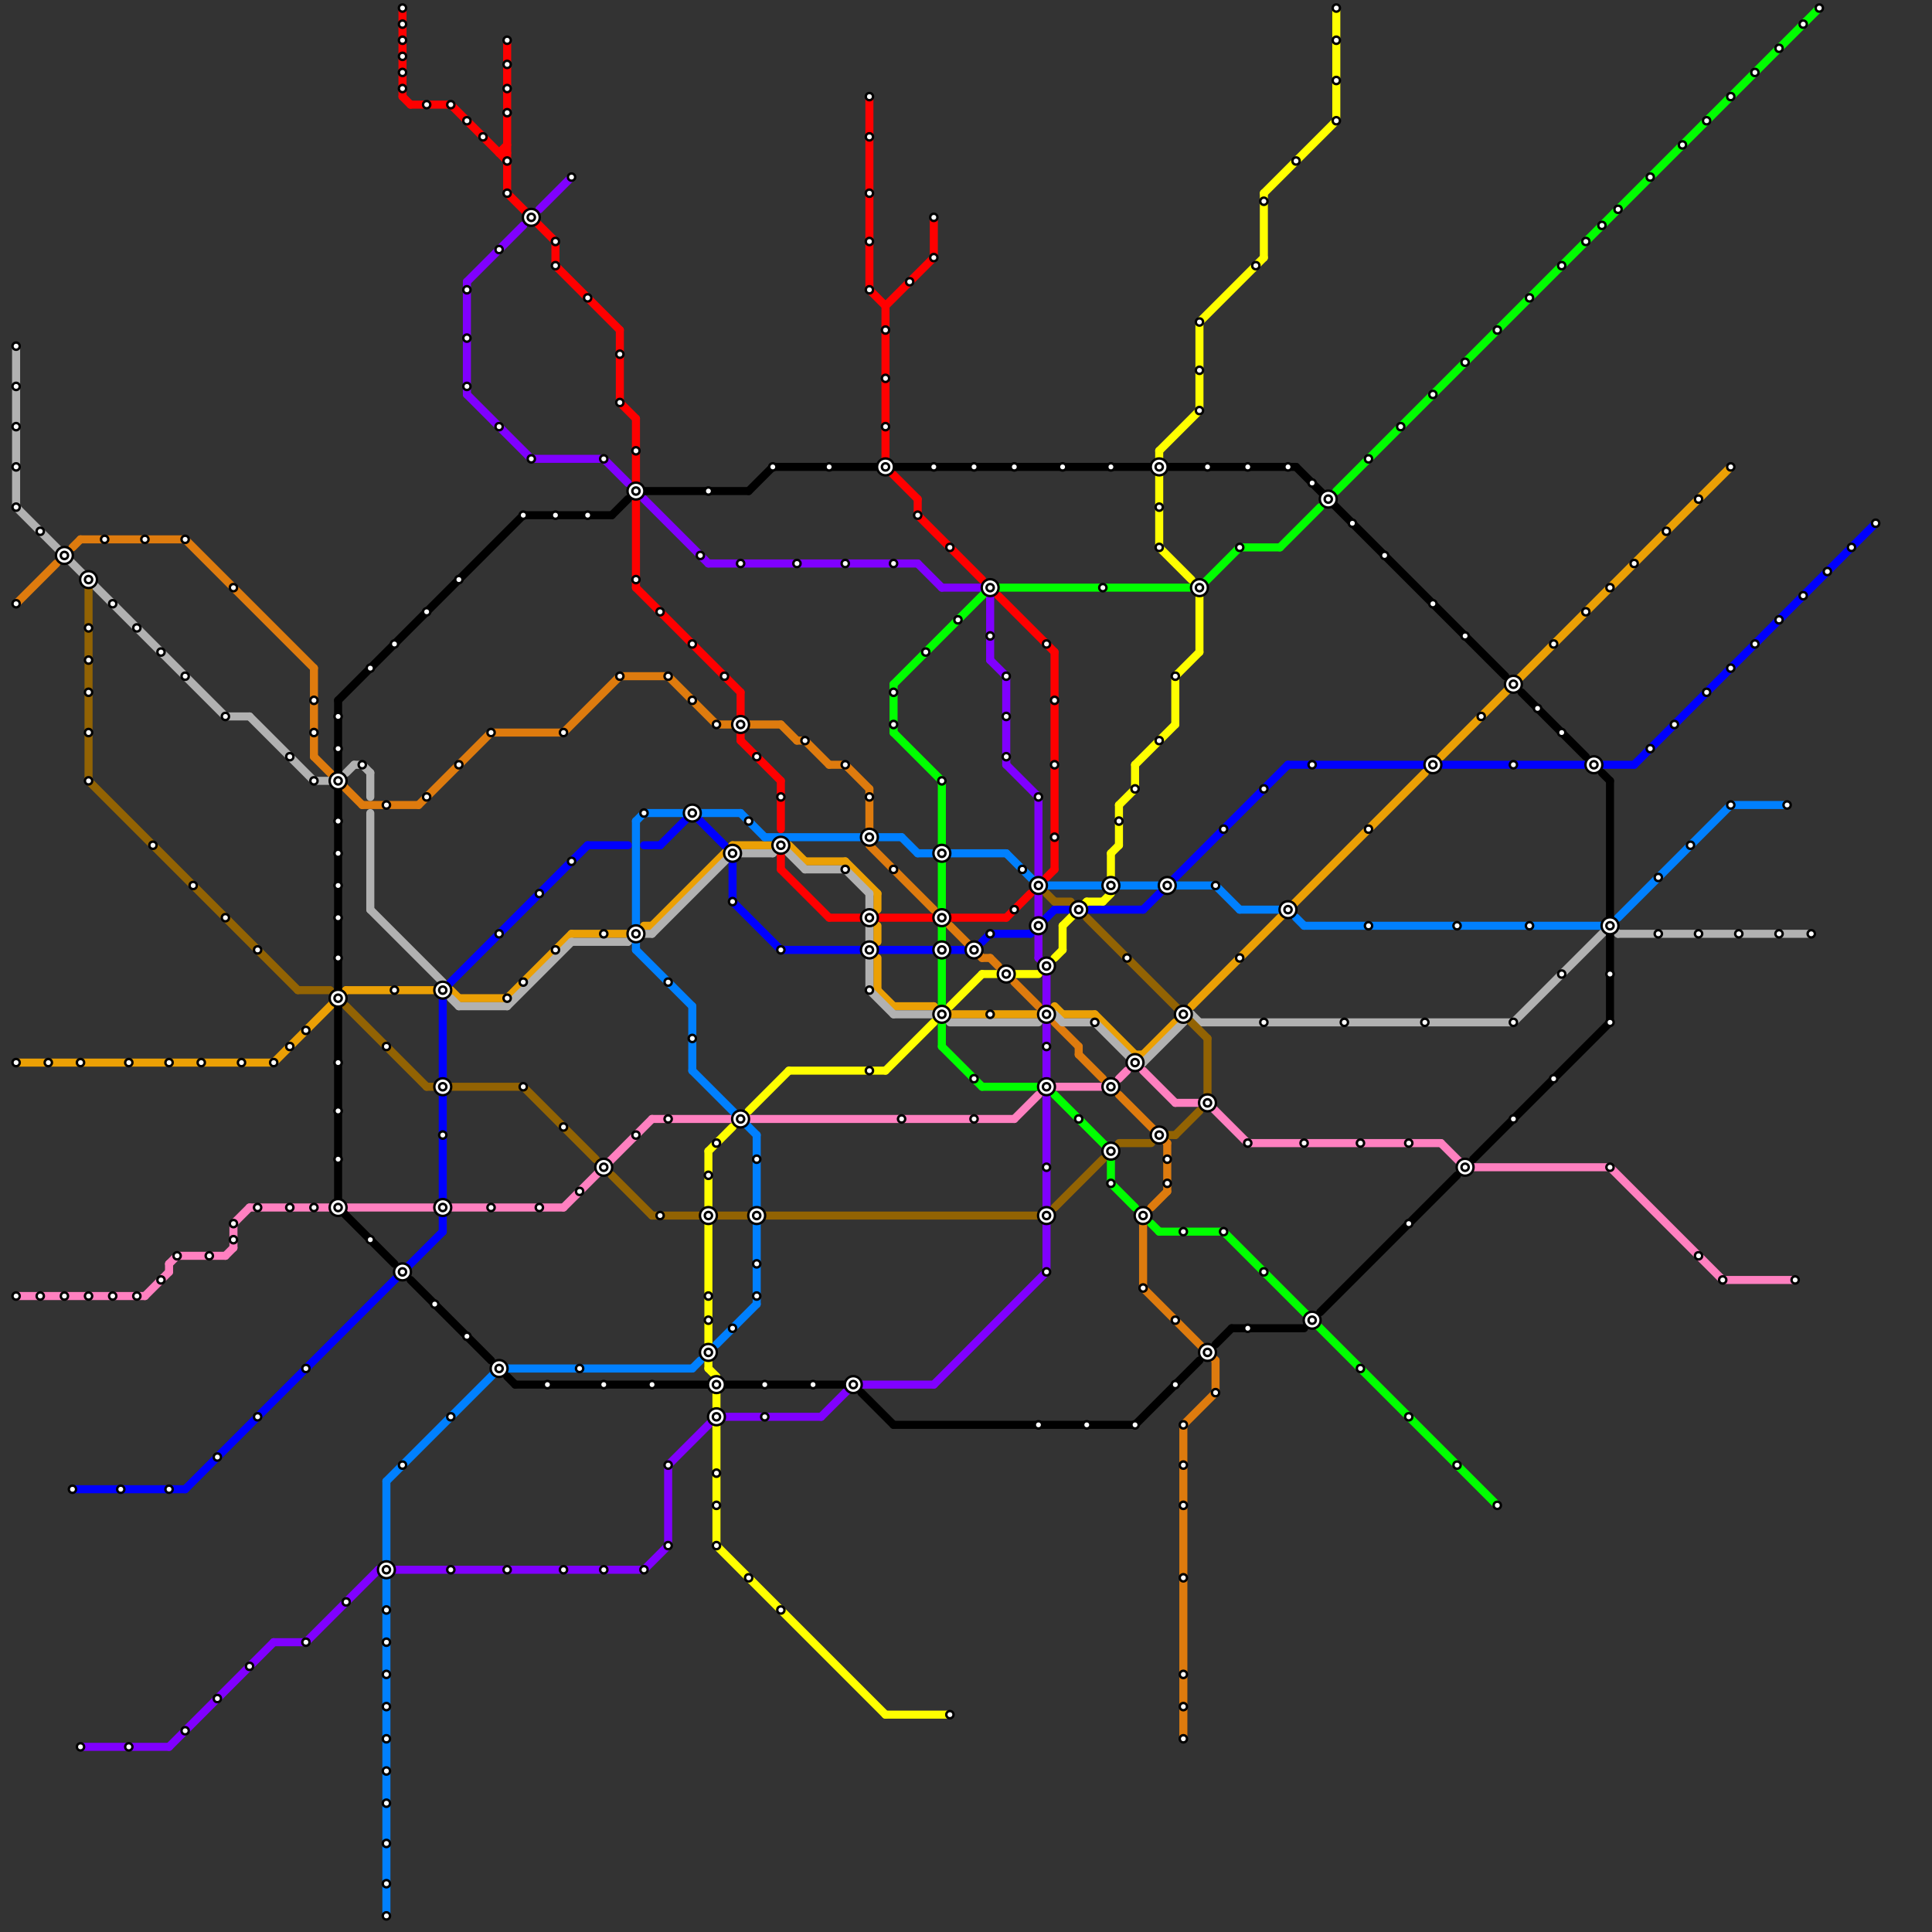 
<svg version="1.1" xmlns="http://www.w3.org/2000/svg" viewBox="0 0 240 240">
<rect x="0" y="0" width="240" height="240" fill="#333333" stroke="none"/>
<style>text { font: 1px Helvetica; font-weight: 600; white-space: pre; dominant-baseline: central; } line { stroke-width: 1; fill: none; stroke-linecap: round; stroke-linejoin: round; } .c0 { stroke: #eba005 } .c1 { stroke: #ff80c0 } .c2 { stroke: #0000ff } .c3 { stroke: #8000ff } .c4 { stroke: #de7b0e } .c5 { stroke: #b1b1b1 } .c6 { stroke: #0080ff } .c7 { stroke: #ff0000 } .c8 { stroke: #ffff00 } .c9 { stroke: #926303 } .c10 { stroke: #000000 } .c11 { stroke: #00ff00 }</style><defs><g id="wm-xf"><circle r="1.2" fill="#000"/><circle r="0.9" fill="#fff"/><circle r="0.6" fill="#000"/><circle r="0.3" fill="#fff"/></g><g id="wm"><circle r="0.6" fill="#000"/><circle r="0.3" fill="#fff"/></g></defs><line class="c0" x1="2" y1="132" x2="34" y2="132"/><line class="c0" x1="57" y1="124" x2="63" y2="124"/><line class="c0" x1="109" y1="119" x2="109" y2="123"/><line class="c0" x1="148" y1="125" x2="177" y2="96"/><line class="c0" x1="100" y1="107" x2="105" y2="107"/><line class="c0" x1="142" y1="131" x2="146" y2="127"/><line class="c0" x1="131" y1="125" x2="132" y2="126"/><line class="c0" x1="63" y1="124" x2="71" y2="116"/><line class="c0" x1="109" y1="111" x2="109" y2="113"/><line class="c0" x1="81" y1="115" x2="91" y2="105"/><line class="c0" x1="91" y1="105" x2="96" y2="105"/><line class="c0" x1="56" y1="123" x2="57" y2="124"/><line class="c0" x1="132" y1="126" x2="136" y2="126"/><line class="c0" x1="105" y1="107" x2="109" y2="111"/><line class="c0" x1="98" y1="105" x2="100" y2="107"/><line class="c0" x1="141" y1="131" x2="142" y2="131"/><line class="c0" x1="109" y1="123" x2="111" y2="125"/><line class="c0" x1="117" y1="126" x2="129" y2="126"/><line class="c0" x1="179" y1="94" x2="215" y2="58"/><line class="c0" x1="116" y1="125" x2="117" y2="126"/><line class="c0" x1="71" y1="116" x2="78" y2="116"/><line class="c0" x1="80" y1="115" x2="81" y2="115"/><line class="c0" x1="34" y1="132" x2="43" y2="123"/><line class="c0" x1="109" y1="115" x2="109" y2="117"/><line class="c0" x1="136" y1="126" x2="141" y2="131"/><line class="c0" x1="111" y1="125" x2="116" y2="125"/><line class="c0" x1="43" y1="123" x2="54" y2="123"/><line class="c1" x1="81" y1="139" x2="91" y2="139"/><line class="c1" x1="31" y1="150" x2="41" y2="150"/><line class="c1" x1="18" y1="161" x2="21" y2="158"/><line class="c1" x1="29" y1="152" x2="31" y2="150"/><line class="c1" x1="142" y1="133" x2="146" y2="137"/><line class="c1" x1="214" y1="159" x2="223" y2="159"/><line class="c1" x1="2" y1="161" x2="18" y2="161"/><line class="c1" x1="155" y1="142" x2="179" y2="142"/><line class="c1" x1="139" y1="134" x2="140" y2="133"/><line class="c1" x1="29" y1="152" x2="29" y2="155"/><line class="c1" x1="70" y1="150" x2="81" y2="139"/><line class="c1" x1="131" y1="135" x2="137" y2="135"/><line class="c1" x1="200" y1="145" x2="214" y2="159"/><line class="c1" x1="93" y1="139" x2="126" y2="139"/><line class="c1" x1="150" y1="137" x2="155" y2="142"/><line class="c1" x1="21" y1="157" x2="21" y2="158"/><line class="c1" x1="43" y1="150" x2="70" y2="150"/><line class="c1" x1="182" y1="145" x2="200" y2="145"/><line class="c1" x1="179" y1="142" x2="182" y2="145"/><line class="c1" x1="21" y1="157" x2="22" y2="156"/><line class="c1" x1="146" y1="137" x2="150" y2="137"/><line class="c1" x1="22" y1="156" x2="28" y2="156"/><line class="c1" x1="28" y1="156" x2="29" y2="155"/><line class="c1" x1="126" y1="139" x2="129" y2="136"/><line class="c2" x1="82" y1="105" x2="86" y2="101"/><line class="c2" x1="55" y1="123" x2="55" y2="134"/><line class="c2" x1="123" y1="116" x2="128" y2="116"/><line class="c2" x1="91" y1="112" x2="97" y2="118"/><line class="c2" x1="142" y1="113" x2="160" y2="95"/><line class="c2" x1="55" y1="136" x2="55" y2="149"/><line class="c2" x1="73" y1="105" x2="78" y2="105"/><line class="c2" x1="128" y1="116" x2="131" y2="113"/><line class="c2" x1="160" y1="95" x2="203" y2="95"/><line class="c2" x1="80" y1="105" x2="82" y2="105"/><line class="c2" x1="55" y1="123" x2="73" y2="105"/><line class="c2" x1="55" y1="151" x2="55" y2="153"/><line class="c2" x1="131" y1="113" x2="133" y2="113"/><line class="c2" x1="97" y1="118" x2="116" y2="118"/><line class="c2" x1="122" y1="117" x2="123" y2="116"/><line class="c2" x1="91" y1="107" x2="91" y2="112"/><line class="c2" x1="203" y1="95" x2="233" y2="65"/><line class="c2" x1="9" y1="185" x2="23" y2="185"/><line class="c2" x1="118" y1="118" x2="120" y2="118"/><line class="c2" x1="86" y1="101" x2="90" y2="105"/><line class="c2" x1="23" y1="185" x2="55" y2="153"/><line class="c2" x1="135" y1="113" x2="142" y2="113"/><line class="c3" x1="114" y1="70" x2="117" y2="73"/><line class="c3" x1="66" y1="57" x2="75" y2="57"/><line class="c3" x1="83" y1="182" x2="83" y2="192"/><line class="c3" x1="10" y1="217" x2="21" y2="217"/><line class="c3" x1="89" y1="176" x2="102" y2="176"/><line class="c3" x1="123" y1="74" x2="123" y2="82"/><line class="c3" x1="129" y1="99" x2="129" y2="109"/><line class="c3" x1="38" y1="204" x2="47" y2="195"/><line class="c3" x1="47" y1="195" x2="80" y2="195"/><line class="c3" x1="58" y1="35" x2="65" y2="28"/><line class="c3" x1="75" y1="57" x2="78" y2="60"/><line class="c3" x1="67" y1="26" x2="71" y2="22"/><line class="c3" x1="116" y1="172" x2="130" y2="158"/><line class="c3" x1="102" y1="176" x2="106" y2="172"/><line class="c3" x1="117" y1="73" x2="122" y2="73"/><line class="c3" x1="125" y1="95" x2="129" y2="99"/><line class="c3" x1="58" y1="35" x2="58" y2="49"/><line class="c3" x1="129" y1="116" x2="129" y2="119"/><line class="c3" x1="21" y1="217" x2="34" y2="204"/><line class="c3" x1="80" y1="62" x2="88" y2="70"/><line class="c3" x1="129" y1="111" x2="129" y2="114"/><line class="c3" x1="122" y1="73" x2="123" y2="74"/><line class="c3" x1="88" y1="70" x2="114" y2="70"/><line class="c3" x1="58" y1="49" x2="66" y2="57"/><line class="c3" x1="125" y1="84" x2="125" y2="95"/><line class="c3" x1="106" y1="172" x2="116" y2="172"/><line class="c3" x1="83" y1="182" x2="89" y2="176"/><line class="c3" x1="34" y1="204" x2="38" y2="204"/><line class="c3" x1="129" y1="119" x2="130" y2="120"/><line class="c3" x1="130" y1="120" x2="130" y2="158"/><line class="c3" x1="80" y1="195" x2="83" y2="192"/><line class="c3" x1="123" y1="82" x2="125" y2="84"/><circle cx="142" cy="151" r="1" fill="#8000ff" /><circle cx="138" cy="135" r="1" fill="#8000ff" /><line class="c4" x1="131" y1="127" x2="134" y2="130"/><line class="c4" x1="126" y1="122" x2="129" y2="125"/><line class="c4" x1="45" y1="100" x2="52" y2="100"/><line class="c4" x1="77" y1="84" x2="83" y2="84"/><line class="c4" x1="52" y1="100" x2="61" y2="91"/><line class="c4" x1="108" y1="98" x2="108" y2="103"/><line class="c4" x1="89" y1="90" x2="91" y2="90"/><line class="c4" x1="142" y1="152" x2="142" y2="160"/><line class="c4" x1="143" y1="150" x2="145" y2="148"/><line class="c4" x1="145" y1="142" x2="145" y2="148"/><line class="c4" x1="39" y1="83" x2="39" y2="94"/><line class="c4" x1="134" y1="131" x2="137" y2="134"/><line class="c4" x1="122" y1="119" x2="123" y2="119"/><line class="c4" x1="151" y1="169" x2="151" y2="173"/><line class="c4" x1="97" y1="90" x2="99" y2="92"/><line class="c4" x1="100" y1="92" x2="103" y2="95"/><line class="c4" x1="39" y1="94" x2="45" y2="100"/><line class="c4" x1="10" y1="67" x2="23" y2="67"/><line class="c4" x1="9" y1="68" x2="10" y2="67"/><line class="c4" x1="93" y1="90" x2="97" y2="90"/><line class="c4" x1="108" y1="105" x2="116" y2="113"/><line class="c4" x1="142" y1="160" x2="151" y2="169"/><line class="c4" x1="147" y1="177" x2="147" y2="216"/><line class="c4" x1="23" y1="67" x2="39" y2="83"/><line class="c4" x1="83" y1="84" x2="89" y2="90"/><line class="c4" x1="139" y1="136" x2="145" y2="142"/><line class="c4" x1="103" y1="95" x2="105" y2="95"/><line class="c4" x1="134" y1="130" x2="134" y2="131"/><line class="c4" x1="123" y1="119" x2="124" y2="120"/><line class="c4" x1="61" y1="91" x2="70" y2="91"/><line class="c4" x1="105" y1="95" x2="108" y2="98"/><line class="c4" x1="118" y1="115" x2="122" y2="119"/><line class="c4" x1="147" y1="177" x2="151" y2="173"/><line class="c4" x1="2" y1="75" x2="7" y2="70"/><line class="c4" x1="70" y1="91" x2="77" y2="84"/><line class="c4" x1="99" y1="92" x2="100" y2="92"/><line class="c5" x1="96" y1="106" x2="97" y2="105"/><line class="c5" x1="118" y1="127" x2="129" y2="127"/><line class="c5" x1="45" y1="95" x2="46" y2="96"/><line class="c5" x1="78" y1="117" x2="79" y2="116"/><line class="c5" x1="28" y1="89" x2="31" y2="89"/><line class="c5" x1="142" y1="132" x2="148" y2="126"/><line class="c5" x1="43" y1="96" x2="44" y2="95"/><line class="c5" x1="108" y1="123" x2="111" y2="126"/><line class="c5" x1="141" y1="132" x2="142" y2="132"/><line class="c5" x1="71" y1="117" x2="78" y2="117"/><line class="c5" x1="108" y1="115" x2="108" y2="117"/><line class="c5" x1="2" y1="43" x2="2" y2="63"/><line class="c5" x1="97" y1="105" x2="100" y2="108"/><line class="c5" x1="131" y1="126" x2="132" y2="127"/><line class="c5" x1="149" y1="127" x2="188" y2="127"/><line class="c5" x1="31" y1="89" x2="39" y2="97"/><line class="c5" x1="200" y1="115" x2="201" y2="116"/><line class="c5" x1="57" y1="125" x2="63" y2="125"/><line class="c5" x1="81" y1="116" x2="91" y2="106"/><line class="c5" x1="91" y1="106" x2="96" y2="106"/><line class="c5" x1="100" y1="108" x2="105" y2="108"/><line class="c5" x1="56" y1="124" x2="57" y2="125"/><line class="c5" x1="79" y1="116" x2="81" y2="116"/><line class="c5" x1="44" y1="95" x2="45" y2="95"/><line class="c5" x1="111" y1="126" x2="116" y2="126"/><line class="c5" x1="201" y1="116" x2="225" y2="116"/><line class="c5" x1="148" y1="126" x2="149" y2="127"/><line class="c5" x1="188" y1="127" x2="200" y2="115"/><line class="c5" x1="136" y1="127" x2="141" y2="132"/><line class="c5" x1="2" y1="63" x2="28" y2="89"/><line class="c5" x1="63" y1="125" x2="71" y2="117"/><line class="c5" x1="108" y1="111" x2="108" y2="113"/><line class="c5" x1="46" y1="101" x2="46" y2="113"/><line class="c5" x1="46" y1="113" x2="55" y2="122"/><line class="c5" x1="108" y1="119" x2="108" y2="123"/><line class="c5" x1="46" y1="96" x2="46" y2="99"/><line class="c5" x1="105" y1="108" x2="108" y2="111"/><line class="c5" x1="39" y1="97" x2="41" y2="97"/><line class="c5" x1="132" y1="127" x2="136" y2="127"/><line class="c6" x1="79" y1="118" x2="86" y2="125"/><line class="c6" x1="79" y1="102" x2="79" y2="115"/><line class="c6" x1="92" y1="101" x2="95" y2="104"/><line class="c6" x1="95" y1="104" x2="112" y2="104"/><line class="c6" x1="79" y1="102" x2="80" y2="101"/><line class="c6" x1="62" y1="170" x2="86" y2="170"/><line class="c6" x1="48" y1="184" x2="62" y2="170"/><line class="c6" x1="129" y1="110" x2="144" y2="110"/><line class="c6" x1="118" y1="106" x2="125" y2="106"/><line class="c6" x1="161" y1="114" x2="162" y2="115"/><line class="c6" x1="86" y1="125" x2="86" y2="133"/><line class="c6" x1="48" y1="196" x2="48" y2="238"/><line class="c6" x1="151" y1="110" x2="154" y2="113"/><line class="c6" x1="201" y1="114" x2="215" y2="100"/><line class="c6" x1="112" y1="104" x2="114" y2="106"/><line class="c6" x1="94" y1="141" x2="94" y2="150"/><line class="c6" x1="80" y1="101" x2="85" y2="101"/><line class="c6" x1="86" y1="133" x2="94" y2="141"/><line class="c6" x1="215" y1="100" x2="222" y2="100"/><line class="c6" x1="94" y1="152" x2="94" y2="162"/><line class="c6" x1="146" y1="110" x2="151" y2="110"/><line class="c6" x1="86" y1="170" x2="87" y2="169"/><line class="c6" x1="114" y1="106" x2="116" y2="106"/><line class="c6" x1="154" y1="113" x2="159" y2="113"/><line class="c6" x1="79" y1="117" x2="79" y2="118"/><line class="c6" x1="125" y1="106" x2="129" y2="110"/><line class="c6" x1="87" y1="101" x2="92" y2="101"/><line class="c6" x1="48" y1="184" x2="48" y2="194"/><line class="c6" x1="162" y1="115" x2="199" y2="115"/><line class="c6" x1="89" y1="167" x2="94" y2="162"/><line class="c7" x1="110" y1="38" x2="110" y2="58"/><line class="c7" x1="79" y1="73" x2="92" y2="86"/><line class="c7" x1="125" y1="114" x2="128" y2="111"/><line class="c7" x1="69" y1="33" x2="77" y2="41"/><line class="c7" x1="114" y1="62" x2="114" y2="64"/><line class="c7" x1="103" y1="114" x2="125" y2="114"/><line class="c7" x1="77" y1="50" x2="79" y2="52"/><line class="c7" x1="51" y1="13" x2="56" y2="13"/><line class="c7" x1="50" y1="1" x2="50" y2="12"/><line class="c7" x1="92" y1="92" x2="97" y2="97"/><line class="c7" x1="116" y1="27" x2="116" y2="32"/><line class="c7" x1="110" y1="58" x2="114" y2="62"/><line class="c7" x1="124" y1="74" x2="131" y2="81"/><line class="c7" x1="63" y1="24" x2="69" y2="30"/><line class="c7" x1="50" y1="12" x2="51" y2="13"/><line class="c7" x1="62" y1="19" x2="63" y2="18"/><line class="c7" x1="108" y1="36" x2="110" y2="38"/><line class="c7" x1="97" y1="106" x2="97" y2="108"/><line class="c7" x1="108" y1="12" x2="108" y2="36"/><line class="c7" x1="63" y1="5" x2="63" y2="24"/><line class="c7" x1="114" y1="64" x2="122" y2="72"/><line class="c7" x1="131" y1="81" x2="131" y2="108"/><line class="c7" x1="92" y1="86" x2="92" y2="92"/><line class="c7" x1="69" y1="30" x2="69" y2="33"/><line class="c7" x1="97" y1="108" x2="103" y2="114"/><line class="c7" x1="77" y1="41" x2="77" y2="50"/><line class="c7" x1="97" y1="97" x2="97" y2="103"/><line class="c7" x1="56" y1="13" x2="63" y2="20"/><line class="c7" x1="110" y1="38" x2="116" y2="32"/><line class="c7" x1="130" y1="109" x2="131" y2="108"/><line class="c7" x1="79" y1="52" x2="79" y2="73"/><line class="c7" x1="62" y1="19" x2="63" y2="19"/><line class="c8" x1="144" y1="56" x2="144" y2="57"/><line class="c8" x1="110" y1="213" x2="118" y2="213"/><line class="c8" x1="110" y1="133" x2="116" y2="127"/><line class="c8" x1="88" y1="143" x2="88" y2="150"/><line class="c8" x1="88" y1="143" x2="91" y2="140"/><line class="c8" x1="122" y1="121" x2="129" y2="121"/><line class="c8" x1="118" y1="125" x2="122" y2="121"/><line class="c8" x1="132" y1="115" x2="135" y2="112"/><line class="c8" x1="144" y1="59" x2="144" y2="68"/><line class="c8" x1="149" y1="40" x2="149" y2="51"/><line class="c8" x1="141" y1="95" x2="146" y2="90"/><line class="c8" x1="157" y1="24" x2="157" y2="32"/><line class="c8" x1="139" y1="100" x2="141" y2="98"/><line class="c8" x1="144" y1="68" x2="148" y2="72"/><line class="c8" x1="146" y1="84" x2="146" y2="90"/><line class="c8" x1="135" y1="112" x2="137" y2="112"/><line class="c8" x1="88" y1="152" x2="88" y2="170"/><line class="c8" x1="144" y1="56" x2="149" y2="51"/><line class="c8" x1="131" y1="119" x2="132" y2="118"/><line class="c8" x1="98" y1="133" x2="110" y2="133"/><line class="c8" x1="89" y1="173" x2="89" y2="175"/><line class="c8" x1="132" y1="115" x2="132" y2="118"/><line class="c8" x1="93" y1="138" x2="98" y2="133"/><line class="c8" x1="89" y1="192" x2="110" y2="213"/><line class="c8" x1="166" y1="1" x2="166" y2="15"/><line class="c8" x1="138" y1="106" x2="139" y2="105"/><line class="c8" x1="137" y1="112" x2="138" y2="111"/><line class="c8" x1="138" y1="106" x2="138" y2="109"/><line class="c8" x1="157" y1="24" x2="166" y2="15"/><line class="c8" x1="149" y1="74" x2="149" y2="81"/><line class="c8" x1="139" y1="100" x2="139" y2="105"/><line class="c8" x1="88" y1="170" x2="89" y2="171"/><line class="c8" x1="146" y1="84" x2="149" y2="81"/><line class="c8" x1="149" y1="40" x2="157" y2="32"/><line class="c8" x1="89" y1="177" x2="89" y2="192"/><line class="c8" x1="141" y1="95" x2="141" y2="98"/><line class="c9" x1="81" y1="151" x2="129" y2="151"/><line class="c9" x1="11" y1="97" x2="37" y2="123"/><line class="c9" x1="150" y1="129" x2="150" y2="136"/><line class="c9" x1="43" y1="125" x2="53" y2="135"/><line class="c9" x1="130" y1="111" x2="131" y2="112"/><line class="c9" x1="146" y1="141" x2="149" y2="138"/><line class="c9" x1="135" y1="114" x2="150" y2="129"/><line class="c9" x1="37" y1="123" x2="41" y2="123"/><line class="c9" x1="145" y1="141" x2="146" y2="141"/><line class="c9" x1="131" y1="150" x2="137" y2="144"/><line class="c9" x1="76" y1="146" x2="81" y2="151"/><line class="c9" x1="53" y1="135" x2="65" y2="135"/><line class="c9" x1="131" y1="112" x2="133" y2="112"/><line class="c9" x1="11" y1="73" x2="11" y2="97"/><line class="c9" x1="65" y1="135" x2="74" y2="144"/><line class="c9" x1="139" y1="142" x2="143" y2="142"/><line class="c10" x1="111" y1="58" x2="161" y2="58"/><line class="c10" x1="141" y1="177" x2="149" y2="169"/><line class="c10" x1="80" y1="61" x2="93" y2="61"/><line class="c10" x1="42" y1="98" x2="42" y2="123"/><line class="c10" x1="63" y1="171" x2="64" y2="172"/><line class="c10" x1="199" y1="96" x2="200" y2="97"/><line class="c10" x1="42" y1="87" x2="65" y2="64"/><line class="c10" x1="42" y1="87" x2="42" y2="96"/><line class="c10" x1="200" y1="97" x2="200" y2="114"/><line class="c10" x1="93" y1="61" x2="96" y2="58"/><line class="c10" x1="42" y1="125" x2="42" y2="150"/><line class="c10" x1="189" y1="86" x2="197" y2="94"/><line class="c10" x1="51" y1="159" x2="61" y2="169"/><line class="c10" x1="111" y1="177" x2="141" y2="177"/><line class="c10" x1="65" y1="64" x2="76" y2="64"/><line class="c10" x1="76" y1="64" x2="78" y2="62"/><line class="c10" x1="153" y1="165" x2="162" y2="165"/><line class="c10" x1="200" y1="116" x2="200" y2="127"/><line class="c10" x1="107" y1="173" x2="111" y2="177"/><line class="c10" x1="42" y1="150" x2="49" y2="157"/><line class="c10" x1="96" y1="58" x2="109" y2="58"/><line class="c10" x1="161" y1="58" x2="187" y2="84"/><line class="c10" x1="64" y1="172" x2="105" y2="172"/><line class="c10" x1="183" y1="144" x2="200" y2="127"/><line class="c10" x1="164" y1="163" x2="181" y2="146"/><line class="c10" x1="151" y1="167" x2="153" y2="165"/><line class="c11" x1="166" y1="61" x2="226" y2="1"/><line class="c11" x1="138" y1="143" x2="138" y2="147"/><line class="c11" x1="154" y1="68" x2="159" y2="68"/><line class="c11" x1="143" y1="152" x2="144" y2="153"/><line class="c11" x1="122" y1="135" x2="129" y2="135"/><line class="c11" x1="111" y1="85" x2="123" y2="73"/><line class="c11" x1="138" y1="147" x2="141" y2="150"/><line class="c11" x1="123" y1="73" x2="149" y2="73"/><line class="c11" x1="131" y1="136" x2="138" y2="143"/><line class="c11" x1="117" y1="115" x2="117" y2="125"/><line class="c11" x1="111" y1="91" x2="117" y2="97"/><line class="c11" x1="117" y1="130" x2="122" y2="135"/><line class="c11" x1="117" y1="97" x2="117" y2="113"/><line class="c11" x1="117" y1="127" x2="117" y2="130"/><line class="c11" x1="111" y1="85" x2="111" y2="91"/><line class="c11" x1="152" y1="153" x2="186" y2="187"/><line class="c11" x1="159" y1="68" x2="164" y2="63"/><line class="c11" x1="149" y1="73" x2="154" y2="68"/><line class="c11" x1="144" y1="153" x2="152" y2="153"/>

<use x="10" y="132" href="#wm"/><use x="10" y="217" href="#wm"/><use x="100" y="92" href="#wm"/><use x="101" y="172" href="#wm"/><use x="103" y="58" href="#wm"/><use x="105" y="108" href="#wm"/><use x="105" y="70" href="#wm"/><use x="105" y="95" href="#wm"/><use x="106" y="172" href="#wm-xf"/><use x="108" y="104" href="#wm-xf"/><use x="108" y="114" href="#wm-xf"/><use x="108" y="118" href="#wm-xf"/><use x="108" y="12" href="#wm"/><use x="108" y="123" href="#wm"/><use x="108" y="133" href="#wm"/><use x="108" y="17" href="#wm"/><use x="108" y="24" href="#wm"/><use x="108" y="30" href="#wm"/><use x="108" y="36" href="#wm"/><use x="108" y="99" href="#wm"/><use x="11" y="161" href="#wm"/><use x="11" y="72" href="#wm-xf"/><use x="11" y="78" href="#wm"/><use x="11" y="82" href="#wm"/><use x="11" y="86" href="#wm"/><use x="11" y="91" href="#wm"/><use x="11" y="97" href="#wm"/><use x="110" y="41" href="#wm"/><use x="110" y="47" href="#wm"/><use x="110" y="53" href="#wm"/><use x="110" y="58" href="#wm-xf"/><use x="111" y="108" href="#wm"/><use x="111" y="70" href="#wm"/><use x="111" y="86" href="#wm"/><use x="111" y="90" href="#wm"/><use x="112" y="139" href="#wm"/><use x="113" y="35" href="#wm"/><use x="114" y="64" href="#wm"/><use x="115" y="81" href="#wm"/><use x="116" y="27" href="#wm"/><use x="116" y="32" href="#wm"/><use x="116" y="58" href="#wm"/><use x="117" y="106" href="#wm-xf"/><use x="117" y="114" href="#wm-xf"/><use x="117" y="118" href="#wm-xf"/><use x="117" y="126" href="#wm-xf"/><use x="117" y="97" href="#wm"/><use x="118" y="213" href="#wm"/><use x="118" y="68" href="#wm"/><use x="119" y="77" href="#wm"/><use x="121" y="118" href="#wm-xf"/><use x="121" y="134" href="#wm"/><use x="121" y="139" href="#wm"/><use x="121" y="58" href="#wm"/><use x="123" y="116" href="#wm"/><use x="123" y="126" href="#wm"/><use x="123" y="73" href="#wm-xf"/><use x="123" y="79" href="#wm"/><use x="125" y="121" href="#wm-xf"/><use x="125" y="84" href="#wm"/><use x="125" y="89" href="#wm"/><use x="125" y="94" href="#wm"/><use x="126" y="113" href="#wm"/><use x="126" y="58" href="#wm"/><use x="127" y="108" href="#wm"/><use x="129" y="110" href="#wm-xf"/><use x="129" y="115" href="#wm-xf"/><use x="129" y="177" href="#wm"/><use x="129" y="99" href="#wm"/><use x="13" y="67" href="#wm"/><use x="130" y="120" href="#wm-xf"/><use x="130" y="126" href="#wm-xf"/><use x="130" y="130" href="#wm"/><use x="130" y="135" href="#wm-xf"/><use x="130" y="145" href="#wm"/><use x="130" y="151" href="#wm-xf"/><use x="130" y="158" href="#wm"/><use x="130" y="80" href="#wm"/><use x="131" y="104" href="#wm"/><use x="131" y="87" href="#wm"/><use x="131" y="95" href="#wm"/><use x="132" y="58" href="#wm"/><use x="134" y="113" href="#wm-xf"/><use x="134" y="139" href="#wm"/><use x="135" y="177" href="#wm"/><use x="136" y="127" href="#wm"/><use x="137" y="73" href="#wm"/><use x="138" y="110" href="#wm-xf"/><use x="138" y="135" href="#wm-xf"/><use x="138" y="143" href="#wm-xf"/><use x="138" y="147" href="#wm"/><use x="138" y="58" href="#wm"/><use x="139" y="102" href="#wm"/><use x="14" y="161" href="#wm"/><use x="14" y="75" href="#wm"/><use x="140" y="119" href="#wm"/><use x="141" y="132" href="#wm-xf"/><use x="141" y="177" href="#wm"/><use x="141" y="98" href="#wm"/><use x="142" y="151" href="#wm-xf"/><use x="142" y="160" href="#wm"/><use x="144" y="141" href="#wm-xf"/><use x="144" y="58" href="#wm-xf"/><use x="144" y="63" href="#wm"/><use x="144" y="68" href="#wm"/><use x="144" y="92" href="#wm"/><use x="145" y="110" href="#wm-xf"/><use x="145" y="144" href="#wm"/><use x="145" y="147" href="#wm"/><use x="146" y="164" href="#wm"/><use x="146" y="172" href="#wm"/><use x="146" y="84" href="#wm"/><use x="147" y="126" href="#wm-xf"/><use x="147" y="153" href="#wm"/><use x="147" y="177" href="#wm"/><use x="147" y="182" href="#wm"/><use x="147" y="187" href="#wm"/><use x="147" y="196" href="#wm"/><use x="147" y="208" href="#wm"/><use x="147" y="212" href="#wm"/><use x="147" y="216" href="#wm"/><use x="149" y="40" href="#wm"/><use x="149" y="46" href="#wm"/><use x="149" y="51" href="#wm"/><use x="149" y="73" href="#wm-xf"/><use x="15" y="185" href="#wm"/><use x="150" y="137" href="#wm-xf"/><use x="150" y="168" href="#wm-xf"/><use x="150" y="58" href="#wm"/><use x="151" y="110" href="#wm"/><use x="151" y="173" href="#wm"/><use x="152" y="103" href="#wm"/><use x="152" y="153" href="#wm"/><use x="154" y="119" href="#wm"/><use x="154" y="68" href="#wm"/><use x="155" y="142" href="#wm"/><use x="155" y="165" href="#wm"/><use x="155" y="58" href="#wm"/><use x="156" y="33" href="#wm"/><use x="157" y="127" href="#wm"/><use x="157" y="158" href="#wm"/><use x="157" y="25" href="#wm"/><use x="157" y="98" href="#wm"/><use x="16" y="132" href="#wm"/><use x="16" y="217" href="#wm"/><use x="160" y="113" href="#wm-xf"/><use x="160" y="58" href="#wm"/><use x="161" y="20" href="#wm"/><use x="162" y="142" href="#wm"/><use x="163" y="164" href="#wm-xf"/><use x="163" y="60" href="#wm"/><use x="163" y="95" href="#wm"/><use x="165" y="62" href="#wm-xf"/><use x="166" y="1" href="#wm"/><use x="166" y="10" href="#wm"/><use x="166" y="15" href="#wm"/><use x="166" y="5" href="#wm"/><use x="167" y="127" href="#wm"/><use x="168" y="65" href="#wm"/><use x="169" y="142" href="#wm"/><use x="169" y="170" href="#wm"/><use x="17" y="161" href="#wm"/><use x="17" y="78" href="#wm"/><use x="170" y="103" href="#wm"/><use x="170" y="115" href="#wm"/><use x="170" y="57" href="#wm"/><use x="172" y="69" href="#wm"/><use x="174" y="53" href="#wm"/><use x="175" y="142" href="#wm"/><use x="175" y="152" href="#wm"/><use x="175" y="176" href="#wm"/><use x="177" y="127" href="#wm"/><use x="178" y="49" href="#wm"/><use x="178" y="75" href="#wm"/><use x="178" y="95" href="#wm-xf"/><use x="18" y="67" href="#wm"/><use x="181" y="115" href="#wm"/><use x="181" y="182" href="#wm"/><use x="182" y="145" href="#wm-xf"/><use x="182" y="45" href="#wm"/><use x="182" y="79" href="#wm"/><use x="184" y="89" href="#wm"/><use x="186" y="187" href="#wm"/><use x="186" y="41" href="#wm"/><use x="188" y="127" href="#wm"/><use x="188" y="139" href="#wm"/><use x="188" y="85" href="#wm-xf"/><use x="188" y="95" href="#wm"/><use x="19" y="105" href="#wm"/><use x="190" y="115" href="#wm"/><use x="190" y="37" href="#wm"/><use x="191" y="88" href="#wm"/><use x="193" y="134" href="#wm"/><use x="193" y="80" href="#wm"/><use x="194" y="121" href="#wm"/><use x="194" y="33" href="#wm"/><use x="194" y="91" href="#wm"/><use x="197" y="30" href="#wm"/><use x="197" y="76" href="#wm"/><use x="198" y="95" href="#wm-xf"/><use x="199" y="28" href="#wm"/><use x="2" y="132" href="#wm"/><use x="2" y="161" href="#wm"/><use x="2" y="43" href="#wm"/><use x="2" y="48" href="#wm"/><use x="2" y="53" href="#wm"/><use x="2" y="58" href="#wm"/><use x="2" y="63" href="#wm"/><use x="2" y="75" href="#wm"/><use x="20" y="159" href="#wm"/><use x="20" y="81" href="#wm"/><use x="200" y="115" href="#wm-xf"/><use x="200" y="121" href="#wm"/><use x="200" y="127" href="#wm"/><use x="200" y="145" href="#wm"/><use x="200" y="73" href="#wm"/><use x="201" y="26" href="#wm"/><use x="203" y="70" href="#wm"/><use x="205" y="22" href="#wm"/><use x="205" y="93" href="#wm"/><use x="206" y="109" href="#wm"/><use x="206" y="116" href="#wm"/><use x="207" y="66" href="#wm"/><use x="208" y="90" href="#wm"/><use x="209" y="18" href="#wm"/><use x="21" y="132" href="#wm"/><use x="21" y="185" href="#wm"/><use x="210" y="105" href="#wm"/><use x="211" y="116" href="#wm"/><use x="211" y="156" href="#wm"/><use x="211" y="62" href="#wm"/><use x="212" y="15" href="#wm"/><use x="212" y="86" href="#wm"/><use x="214" y="159" href="#wm"/><use x="215" y="100" href="#wm"/><use x="215" y="12" href="#wm"/><use x="215" y="58" href="#wm"/><use x="215" y="83" href="#wm"/><use x="216" y="116" href="#wm"/><use x="218" y="80" href="#wm"/><use x="218" y="9" href="#wm"/><use x="22" y="156" href="#wm"/><use x="221" y="116" href="#wm"/><use x="221" y="6" href="#wm"/><use x="221" y="77" href="#wm"/><use x="222" y="100" href="#wm"/><use x="223" y="159" href="#wm"/><use x="224" y="3" href="#wm"/><use x="224" y="74" href="#wm"/><use x="225" y="116" href="#wm"/><use x="226" y="1" href="#wm"/><use x="227" y="71" href="#wm"/><use x="23" y="215" href="#wm"/><use x="23" y="67" href="#wm"/><use x="23" y="84" href="#wm"/><use x="230" y="68" href="#wm"/><use x="233" y="65" href="#wm"/><use x="24" y="110" href="#wm"/><use x="25" y="132" href="#wm"/><use x="26" y="156" href="#wm"/><use x="27" y="181" href="#wm"/><use x="27" y="211" href="#wm"/><use x="28" y="114" href="#wm"/><use x="28" y="89" href="#wm"/><use x="29" y="152" href="#wm"/><use x="29" y="154" href="#wm"/><use x="29" y="73" href="#wm"/><use x="30" y="132" href="#wm"/><use x="31" y="207" href="#wm"/><use x="32" y="118" href="#wm"/><use x="32" y="150" href="#wm"/><use x="32" y="176" href="#wm"/><use x="34" y="132" href="#wm"/><use x="36" y="130" href="#wm"/><use x="36" y="150" href="#wm"/><use x="36" y="94" href="#wm"/><use x="38" y="128" href="#wm"/><use x="38" y="170" href="#wm"/><use x="38" y="204" href="#wm"/><use x="39" y="150" href="#wm"/><use x="39" y="87" href="#wm"/><use x="39" y="91" href="#wm"/><use x="39" y="97" href="#wm"/><use x="42" y="102" href="#wm"/><use x="42" y="106" href="#wm"/><use x="42" y="110" href="#wm"/><use x="42" y="114" href="#wm"/><use x="42" y="119" href="#wm"/><use x="42" y="124" href="#wm-xf"/><use x="42" y="132" href="#wm"/><use x="42" y="138" href="#wm"/><use x="42" y="144" href="#wm"/><use x="42" y="150" href="#wm-xf"/><use x="42" y="89" href="#wm"/><use x="42" y="93" href="#wm"/><use x="42" y="97" href="#wm-xf"/><use x="43" y="199" href="#wm"/><use x="45" y="95" href="#wm"/><use x="46" y="154" href="#wm"/><use x="46" y="83" href="#wm"/><use x="48" y="100" href="#wm"/><use x="48" y="130" href="#wm"/><use x="48" y="195" href="#wm-xf"/><use x="48" y="200" href="#wm"/><use x="48" y="204" href="#wm"/><use x="48" y="208" href="#wm"/><use x="48" y="212" href="#wm"/><use x="48" y="216" href="#wm"/><use x="48" y="220" href="#wm"/><use x="48" y="224" href="#wm"/><use x="48" y="229" href="#wm"/><use x="48" y="234" href="#wm"/><use x="48" y="238" href="#wm"/><use x="49" y="123" href="#wm"/><use x="49" y="80" href="#wm"/><use x="5" y="161" href="#wm"/><use x="5" y="66" href="#wm"/><use x="50" y="1" href="#wm"/><use x="50" y="11" href="#wm"/><use x="50" y="158" href="#wm-xf"/><use x="50" y="182" href="#wm"/><use x="50" y="3" href="#wm"/><use x="50" y="5" href="#wm"/><use x="50" y="7" href="#wm"/><use x="50" y="9" href="#wm"/><use x="53" y="13" href="#wm"/><use x="53" y="76" href="#wm"/><use x="53" y="99" href="#wm"/><use x="54" y="162" href="#wm"/><use x="55" y="123" href="#wm-xf"/><use x="55" y="135" href="#wm-xf"/><use x="55" y="141" href="#wm"/><use x="55" y="150" href="#wm-xf"/><use x="56" y="13" href="#wm"/><use x="56" y="176" href="#wm"/><use x="56" y="195" href="#wm"/><use x="57" y="72" href="#wm"/><use x="57" y="95" href="#wm"/><use x="58" y="15" href="#wm"/><use x="58" y="166" href="#wm"/><use x="58" y="36" href="#wm"/><use x="58" y="42" href="#wm"/><use x="58" y="48" href="#wm"/><use x="6" y="132" href="#wm"/><use x="60" y="17" href="#wm"/><use x="61" y="150" href="#wm"/><use x="61" y="91" href="#wm"/><use x="62" y="116" href="#wm"/><use x="62" y="170" href="#wm-xf"/><use x="62" y="31" href="#wm"/><use x="62" y="53" href="#wm"/><use x="63" y="11" href="#wm"/><use x="63" y="124" href="#wm"/><use x="63" y="14" href="#wm"/><use x="63" y="195" href="#wm"/><use x="63" y="20" href="#wm"/><use x="63" y="24" href="#wm"/><use x="63" y="5" href="#wm"/><use x="63" y="8" href="#wm"/><use x="65" y="122" href="#wm"/><use x="65" y="135" href="#wm"/><use x="65" y="64" href="#wm"/><use x="66" y="27" href="#wm-xf"/><use x="66" y="57" href="#wm"/><use x="67" y="111" href="#wm"/><use x="67" y="150" href="#wm"/><use x="68" y="172" href="#wm"/><use x="69" y="118" href="#wm"/><use x="69" y="30" href="#wm"/><use x="69" y="33" href="#wm"/><use x="69" y="64" href="#wm"/><use x="70" y="140" href="#wm"/><use x="70" y="195" href="#wm"/><use x="70" y="91" href="#wm"/><use x="71" y="107" href="#wm"/><use x="71" y="22" href="#wm"/><use x="72" y="148" href="#wm"/><use x="72" y="170" href="#wm"/><use x="73" y="37" href="#wm"/><use x="73" y="64" href="#wm"/><use x="75" y="116" href="#wm"/><use x="75" y="145" href="#wm-xf"/><use x="75" y="172" href="#wm"/><use x="75" y="195" href="#wm"/><use x="75" y="57" href="#wm"/><use x="77" y="44" href="#wm"/><use x="77" y="50" href="#wm"/><use x="77" y="84" href="#wm"/><use x="79" y="116" href="#wm-xf"/><use x="79" y="141" href="#wm"/><use x="79" y="56" href="#wm"/><use x="79" y="61" href="#wm-xf"/><use x="79" y="72" href="#wm"/><use x="8" y="161" href="#wm"/><use x="8" y="69" href="#wm-xf"/><use x="80" y="101" href="#wm"/><use x="80" y="195" href="#wm"/><use x="81" y="172" href="#wm"/><use x="82" y="151" href="#wm"/><use x="82" y="76" href="#wm"/><use x="83" y="122" href="#wm"/><use x="83" y="139" href="#wm"/><use x="83" y="182" href="#wm"/><use x="83" y="192" href="#wm"/><use x="83" y="84" href="#wm"/><use x="86" y="101" href="#wm-xf"/><use x="86" y="129" href="#wm"/><use x="86" y="80" href="#wm"/><use x="86" y="87" href="#wm"/><use x="87" y="69" href="#wm"/><use x="88" y="146" href="#wm"/><use x="88" y="151" href="#wm-xf"/><use x="88" y="161" href="#wm"/><use x="88" y="164" href="#wm"/><use x="88" y="168" href="#wm-xf"/><use x="88" y="61" href="#wm"/><use x="89" y="142" href="#wm"/><use x="89" y="172" href="#wm-xf"/><use x="89" y="176" href="#wm-xf"/><use x="89" y="183" href="#wm"/><use x="89" y="187" href="#wm"/><use x="89" y="192" href="#wm"/><use x="89" y="90" href="#wm"/><use x="9" y="185" href="#wm"/><use x="90" y="84" href="#wm"/><use x="91" y="106" href="#wm-xf"/><use x="91" y="112" href="#wm"/><use x="91" y="165" href="#wm"/><use x="92" y="139" href="#wm-xf"/><use x="92" y="70" href="#wm"/><use x="92" y="90" href="#wm-xf"/><use x="93" y="102" href="#wm"/><use x="93" y="196" href="#wm"/><use x="94" y="144" href="#wm"/><use x="94" y="151" href="#wm-xf"/><use x="94" y="157" href="#wm"/><use x="94" y="161" href="#wm"/><use x="94" y="94" href="#wm"/><use x="95" y="172" href="#wm"/><use x="95" y="176" href="#wm"/><use x="96" y="58" href="#wm"/><use x="97" y="105" href="#wm-xf"/><use x="97" y="118" href="#wm"/><use x="97" y="200" href="#wm"/><use x="97" y="99" href="#wm"/><use x="99" y="70" href="#wm"/>
</svg>

